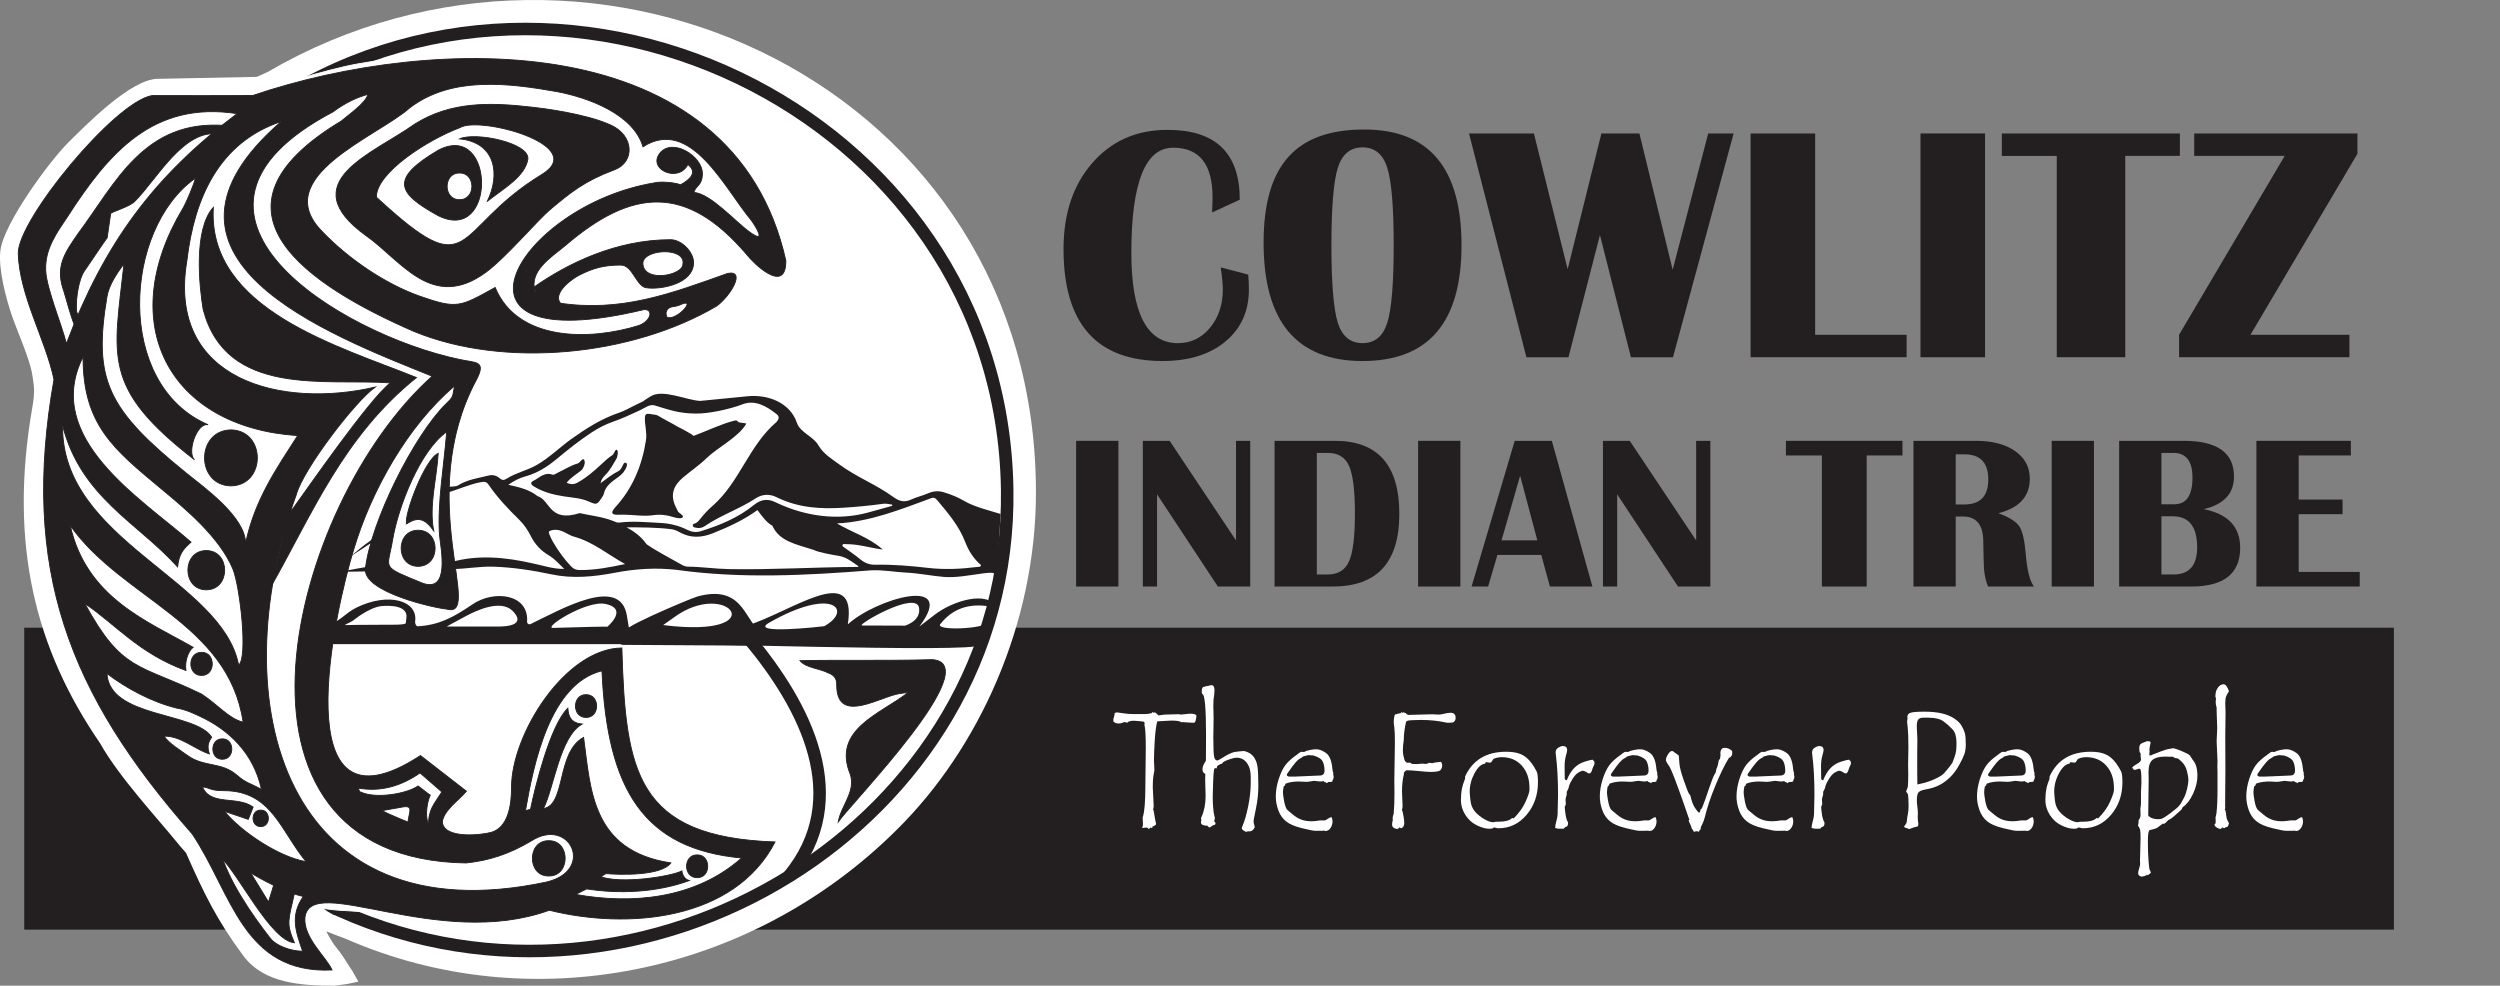 <?xml version="1.0" encoding="UTF-8"?><svg id="Layer_1" xmlns="http://www.w3.org/2000/svg" viewBox="0 0 1841.32 725.98"><rect x="0" y="0" width="1841.32" height="725.98" fill="#808080" stroke="none"/><defs><style>.cls-1,.cls-2,.cls-3,.cls-4{fill:#fff;}.cls-2,.cls-5,.cls-6,.cls-7,.cls-4{fill-rule:evenodd;}.cls-5,.cls-6,.cls-3,.cls-8,.cls-7,.cls-4,.cls-9{stroke-miterlimit:10;}.cls-5,.cls-6,.cls-8,.cls-7,.cls-9{stroke:#231f20;}.cls-5,.cls-3,.cls-4,.cls-9{stroke-width:.66px;}.cls-5,.cls-8,.cls-10,.cls-9{fill:#231f20;}.cls-6,.cls-11,.cls-7{fill:none;}.cls-6,.cls-7{stroke-width:9.22px;}.cls-3,.cls-4{stroke:#fff;}.cls-7{stroke-linecap:square;}</style></defs><rect class="cls-10" x="17.85" y="462.33" width="1745.33" height="222.38"/><path class="cls-1" d="m881.27,527.18c-.22,2.05-.61,3.68-1.19,4.91-.76.16-1.17.25-1.24.25-1.26,0-2.75-.08-4.48-.25-1.73-.16-2.88-.25-3.45-.25-.47,0-.81.04-1.03.12-.54-.82-2.97-1.23-7.28-1.23l-9.06.49h-.32c-.32,0-.65.12-.97.37-.83,3.44-1.42,8.18-1.78,14.24-.36,6.06-.54,10.86-.54,14.42l.32,6.94-.72,4.23c-.21,1.39-.33,2.77-.39,4.14s-.08,2.94-.08,4.69l.65,13.19c0,1.56-.18,2.44-.54,2.64.32.04.65,1.21.97,3.5.32,2.29.63,4.02.92,5.19.29,1.17.43,1.87.43,2.12,0,.57-.95,1.25-2.85,2.03.07.12.11.33.11.61,0,.33-.11.49-.32.49s-.43-.25-.65-.74c-.72.65-1.35,1.1-1.88,1.35-.22-.74-.7-1.1-1.45-1.1-.36,0-.88.04-1.56.12-.68.08-1.18.12-1.51.12h-.43c.75-.45,1.02-1.96.81-4.54-.11-1.35-.16-2.39-.16-3.13,0-.04.05-.22.16-.55,1.22-3.64,1.83-11.25,1.83-22.83l.32-28.05c0-8.96-.34-14.57-1.02-16.82.11-.25.16-.53.16-.86,0-.45-.07-.81-.22-1.07-.14-.27-.54-.44-1.18-.52l-3.23-.31c-1.47-.16-2.51-.25-3.12-.25-2.87,0-4.56.53-5.06,1.6-.61-.41-1.2-.61-1.78-.61-.5,0-1.1.17-1.8.52-.7.35-1.68.52-2.93.52-1.44,0-2.64-.47-3.61-1.41-.11-.25-.16-.57-.16-.98,0-.53.17-1.34.51-2.42.34-1.08.51-1.95.51-2.61v-.25c.5-.33,1.13-.49,1.88-.49.47,0,1.89.21,4.28.61,2.39.41,5,.61,7.83.61h8.08c1.94,0,3.73-.24,5.38-.74l.32-.8c.43.16.68.35.75.55l.91-.25c.39,0,.89.31,1.48.92.59.61,1.05,1.04,1.37,1.29.36,0,1.17-.1,2.42-.31,1.26-.2,2.44-.31,3.55-.31l8.77-.25,1.56.25h.43c.61,0,1.7-.1,3.26-.31,1.56-.2,2.83-.31,3.8-.31,2.37,0,3.77.49,4.2,1.47Z"/><path class="cls-1" d="m886.81,505.94c.39-.24.92-.42,1.59-.52.66-.1,1.3-.21,1.91-.34l1.88-.49c1.54,0,2.31,1.29,2.31,3.87,0,.45-.07,1.51-.21,3.19-.43,2.21-.65,4.93-.65,8.16l.22,9.14-.22,13.81c0,8.39.22,13.38.67,14.97.45,1.6,1.21,2.39,2.29,2.39.39,0,1.37-.49,2.93-1.47,1.56-.98,2.83-1.76,3.82-2.33.99-.57,2.09-1.11,3.31-1.63,1.22-.51,2.39-.83,3.5-.95l3.02-.37c.97-.12,1.79-.18,2.48-.18h.92c2.87.74,5.07,2.07,6.59,3.99s2.51,4.34,2.96,7.24c.45,2.91.67,7.84.67,14.79,0,5.15-.58,10.57-1.75,16.23-1.17,5.67-1.75,8.68-1.75,9.05v.61c0,.53.13,1.26.4,2.18s.42,1.59.46,1.99c-.97,2-2.19,3.01-3.66,3.01h-.97c-.29,0-.64.06-1.05.18-.41.12-.69.18-.83.18-.18,0-.74-.3-1.67-.89-.93-.59-1.4-1.22-1.4-1.87,0-.2.2-.76.59-1.66,1.54-3.52,2.93-8.35,4.17-14.48s1.86-11.95,1.86-17.43v-4.23c0-4.21-.95-7.6-2.85-10.16-1.9-2.56-4.38-3.84-7.43-3.84-1.47,0-3.61.51-6.41,1.53-2.8,1.02-4.29,1.98-4.47,2.88-.54,0-1.15.21-1.83.64-.68.43-1.14.7-1.37.8-.23.1-.4.42-.51.95-.11.53-.2.9-.27,1.1-.43-.16-.74-.25-.92-.25-.21,0-.5.21-.86.61,0,.45-.08.97-.24,1.57-.16.59-.34,3.3-.54,8.13-.2,4.83-.3,8.47-.3,10.92s.11,5.07.32,7.73l.32,3.07v.12c0,.41.16,1.23.48,2.46.32,1.23.48,2.01.48,2.33,0,.25-.09.61-.27,1.1-.18.49-.27.92-.27,1.29v.12h.11c.57,0,.86.55.86,1.66,0,.08-.14.29-.43.61-.83.12-1.62.47-2.37,1.04-.75.57-1.2.9-1.35.98-.79-.12-1.38-.55-1.78-1.29-1.72-.08-2.94-.31-3.66-.68s-1.08-1.02-1.08-1.96c0-.53.05-.89.16-1.07.11-.18.16-.32.16-.4s-.05-.26-.16-.55c-.11-.29-.16-.57-.16-.86,0-.12.14-.49.43-1.1,1.97-4.34,2.96-9.45,2.96-15.34l-.32-12.09c0-1.88.04-3.25.11-4.11-1.4-.65-2.1-1.78-2.1-3.38,0-1.8.84-3.91,2.53-6.32.07-4.38.11-10.58.11-18.6,0-20.46-.95-30.65-2.85-30.56-.22-.61-.32-1.23-.32-1.84,0-2.29.56-3.44,1.67-3.44Z"/><path class="cls-1" d="m981.84,570.57c.29.33.43.8.43,1.41,0,1.19-.29,2.07-.86,2.64.07.04.11.16.11.37,0,.65-.77.98-2.31.98h-.75c-.22,0-.43.14-.65.43-.22.29-.38.43-.48.43-.04,0-.21-.12-.51-.37s-.76-.41-1.37-.49l-.65-.74c-.79.24-1.56.37-2.31.37-.57,0-1.37-.08-2.4-.25-1.02-.16-1.77-.25-2.23-.25-.4,0-1.23.12-2.5.37-1.27.25-2.4.37-3.36.37l-5.28-.25c-2.84,0-5.4.29-7.7.86-.32.21-.8.36-1.43.46-.63.1-.97.43-1.02.98-.05.55-.42.99-1.1,1.32-.36,1.68-.54,3.19-.54,4.54,0,1.06.27,3.09.81,6.08s1.26,5.12,2.15,6.38c.21.29,1.76,1.6,4.63,3.93,1.83,1.56,3.81,2.73,5.95,3.53,2.14.8,4.6,1.2,7.4,1.2,1.11,0,2.49-.1,4.15-.31l2.26-.31h3.5c.36,0,1.03-.37,2.02-1.1.99-.74,1.98-1.17,2.99-1.29.43,1.15.65,2.15.65,3.01,0,1.92-.51,3.6-1.53,5.03-1.02,1.43-2.2,2.15-3.53,2.15l-1.13-.25-3.39.12h-2.91c-1.36,0-4.72-.65-10.07-1.96-5.35-1.31-9.3-3.03-11.84-5.16-2.55-2.13-4.41-4.88-5.6-8.25s-1.78-6.64-1.78-9.79c0-4.26.72-8.58,2.15-12.98,1.43-4.4,3.07-7.81,4.9-10.25,1.83-2.43,4.61-4.96,8.34-7.58.36-.2.91-.62,1.64-1.26.73-.63,1.44-.95,2.13-.95l1.78.12c.75-.57,2.11-1.05,4.06-1.44s3.54-.58,4.77-.58c2.19,0,4.58.92,7.19,2.76,2.6,1.84,4.17,5.69,4.71,11.54.11,1.02.26,1.85.46,2.49.2.63.3.99.3,1.07,0,.25-.07.53-.21.86Zm-22.07-13.44c-.21.37-1.24,1.04-3.07,2.03-.9.74-1.76,1.58-2.58,2.52-.83.94-1.63,1.95-2.42,3.04-.79,1.09-1.48,2.06-2.07,2.92-.59.86-1.05,1.5-1.37,1.93-.32.43-.48.81-.48,1.14,0,.45.25.78.75.98l.7.31h3.98l18.73-.8c2.4,0,3.61-1.21,3.61-3.62,0-2.54-.44-4.76-1.32-6.66-.88-1.9-3.19-3.41-6.92-4.51-.43,0-1.04-.04-1.83-.12-.79-.08-1.36-.12-1.72-.12-.32,0-1.65.33-3.98.98Z"/><path class="cls-1" d="m1037.01,526.57l17.85-.49,4.84.25c.79,0,2.15-.22,4.09-.68,1.94-.45,3.48-.68,4.62-.68,2.47,0,3.71,1.29,3.71,3.87,0,.53-.1,1.02-.3,1.47-.2.45-.49.86-.86,1.23-.38.37-.75.57-1.11.61l-1.67.12c-.76.04-1.42.06-1.99.06-.14,0-.56-.06-1.24-.18-5.61-1.27-11.75-1.9-18.44-1.9-1.47,0-3.39.05-5.74.15-2.35.1-3.7.25-4.04.43-.34.18-.73.44-1.16.77-1.08,5.24-1.62,9.35-1.62,12.34v.74c-.47,3.15-.7,5.75-.7,7.79,0,1.47.11,2.7.32,3.68l.65,2.7c.14.82.45,1.51.92,2.09.47.57,1.06.86,1.78.86l1.29-.12c.54,0,.9.18,1.08.55s1.22.55,3.13.55c1.22,0,2.4-.07,3.53-.22,1.13-.14,1.99-.16,2.59-.06.59.1,1.03.15,1.32.15,1.04,0,1.89-.29,2.53-.86l2.81.31c.65-.37,2.68-.7,6.09-.98.61.78.92,1.7.92,2.76s-.37,2.16-1.11,3.16c-.74,1-3.17,1.5-7.31,1.5-1.73,0-4.57-.2-8.52-.61-3.96-.41-7.08-.61-9.39-.61-1.29.86-1.94,1.62-1.94,2.27,0,.16.04.29.11.37-.97,3.85-1.45,8.2-1.45,13.07l.43,10.43c0,1.56-.18,2.44-.54,2.64.43,1.06.83,2.71,1.21,4.94.38,2.23.57,3.94.57,5.12,0,1.27-.29,2.23-.86,2.88-.57.65-1.05.98-1.44.98-.32,0-.66-.25-1.02-.74-.32.49-.95.94-1.87,1.35-.18-.08-.71-.25-1.61-.49-1.46-.37-2.19-1.41-2.19-3.13,0-.41.09-1.02.27-1.84l.27-1.04-.11-2.02c0-.25.13-.72.38-1.41.25-.7.39-1.31.43-1.84.36-4.17.54-8.96.54-14.36l-.11-9.51.43-28.05c0-5.36-.14-9.07-.43-11.14-.29-2.07-.43-3.51-.43-4.33,0-1.68.27-3.4.81-5.16,1.47-.49,2.97-.86,4.52-1.1l.32-.8.75.55.75-.25c.75,0,1.86.61,3.33,1.84Z"/><path class="cls-1" d="m1079.06,571.94c5.6-12.17,15.67-18.25,30.2-18.25,2.26,0,4.28.14,6.06.43,1.78.29,3.42.76,4.93,1.41s2.91,1.54,4.2,2.64c1.29,1.11,2.54,2.48,3.74,4.12s2.4,3.6,3.58,5.9c.65,1.23.97,3.89.97,7.99,0,9.38-2.79,17.37-8.37,23.96-5.58,6.59-12.48,9.89-20.7,9.89h-.43c-1.69-.41-2.62-.61-2.8-.61-.14,0-.25.04-.32.12-.32.57-1.42.86-3.28.86-2.55,0-5.55-.83-9.02-2.49-3.46-1.66-6.3-4.21-8.51-7.65-2.21-3.44-3.31-7.07-3.31-10.88,0-1.47.06-2.94.19-4.39.13-1.45.32-2.85.59-4.18s.6-2.59,1-3.78l1.29-3.5v-1.6Zm47.43,10.01v-1.6c0-6.8-1.88-12.28-5.63-16.44s-8.71-6.24-14.89-6.24c-1.36,0-2.64.17-3.82.52-1.18.35-1.87.57-2.05.68-.18.1-.49.53-.94,1.29-.45.76-.77,1.21-.97,1.35-.2.14-.48.22-.83.22l-2.75-.37c-.4,0-.66.37-.81,1.11-2.73.25-5.29,2.56-7.7,6.94-2.4,4.38-3.61,8.95-3.61,13.7,0,1.02.18,3.19.54,6.48.36,3.3,1.47,6.02,3.34,8.17s4.14,3.99,6.81,5.53c2.67,1.54,4.84,2.3,6.49,2.3.43,0,.86-.06,1.29-.18l.48-.18h2.21c4.81,0,8.08-.84,9.8-2.52.18-.16.29-.25.32-.25.22,0,.56.12,1.02.37,3.95-3.89,6.88-7.98,8.8-12.26,1.92-4.28,2.88-7.16,2.88-8.63Z"/><path class="cls-1" d="m1174.41,562.28c0,.41-.25,1.1-.75,2.06-.5.96-.84,1.86-1.02,2.7-.18.84-.65,1.69-1.4,2.55h-1.35c-1.87-1.27-3.25-1.9-4.15-1.9-.65,0-1.7.43-3.18,1.29-1.47.86-2.89,2.38-4.25,4.57-1.36,2.19-2.24,3.92-2.64,5.19-.18,1.39-.75,2.86-1.72,4.42v2.03c-.68,2.01-.97,3.47-.86,4.39.11.92.16,1.63.16,2.12,0,.53-.04.96-.11,1.29-.43.49-.65.98-.65,1.47,0,1.02.19,2.82.57,5.4.38,2.58,1,4.54,1.86,5.89v.55c0,1.84-.66,2.76-1.99,2.76l-1.08,1.23c-.9.08-1.87.12-2.91.12-1.33,0-2.49-.21-3.5-.61v-.25c0-1.1.3-2.72.89-4.85.59-2.13.89-3.74.89-4.85l.32-14.42c0-11.21-.54-21.09-1.62-29.64-.11-.9-.16-1.41-.16-1.53,0-1.55.65-2.74,1.96-3.56,1.31-.82,2.45-1.23,3.42-1.23.86,0,1.67.24,2.42.74.07.16.21.45.4.86.2.41.3.68.3.8v.74c0,.61-.32,1.99-.94,4.11-.63,2.13-.94,4.83-.94,8.1l.11,7.55v1.1c0,.61.48,1.04,1.45,1.29,1.51-3.81,3.31-6.8,5.41-8.99,2.1-2.19,4.69-3.77,7.78-4.76,3.09-.98,5.04-1.47,5.87-1.47.93.74,1.4,1.41,1.4,2.03v.74Z"/><path class="cls-1" d="m1220.49,570.57c.29.33.43.8.43,1.41,0,1.19-.29,2.07-.86,2.64.07.04.11.16.11.37,0,.65-.77.98-2.31.98h-.75c-.22,0-.43.14-.65.43-.22.29-.38.43-.48.43-.04,0-.21-.12-.51-.37s-.76-.41-1.37-.49l-.65-.74c-.79.24-1.56.37-2.31.37-.57,0-1.37-.08-2.4-.25-1.02-.16-1.77-.25-2.23-.25-.4,0-1.23.12-2.5.37-1.27.25-2.4.37-3.36.37l-5.28-.25c-2.84,0-5.4.29-7.7.86-.32.21-.8.36-1.43.46-.63.1-.97.43-1.02.98-.05.55-.42.99-1.1,1.32-.36,1.68-.54,3.19-.54,4.54,0,1.06.27,3.09.81,6.08.54,2.99,1.26,5.12,2.15,6.38.21.29,1.76,1.6,4.63,3.93,1.83,1.56,3.81,2.73,5.95,3.53,2.14.8,4.6,1.2,7.4,1.2,1.11,0,2.49-.1,4.15-.31l2.26-.31h3.5c.36,0,1.03-.37,2.02-1.1.99-.74,1.98-1.17,2.99-1.29.43,1.15.65,2.15.65,3.01,0,1.92-.51,3.6-1.53,5.03-1.02,1.43-2.2,2.15-3.53,2.15l-1.13-.25-3.39.12h-2.91c-1.36,0-4.72-.65-10.07-1.96-5.35-1.31-9.3-3.03-11.84-5.16-2.55-2.13-4.41-4.88-5.6-8.25s-1.78-6.64-1.78-9.79c0-4.26.72-8.58,2.15-12.98,1.43-4.4,3.07-7.81,4.9-10.25,1.83-2.43,4.61-4.96,8.34-7.58.36-.2.91-.62,1.64-1.26.73-.63,1.44-.95,2.13-.95l1.78.12c.75-.57,2.11-1.05,4.06-1.44s3.54-.58,4.77-.58c2.19,0,4.58.92,7.19,2.76,2.6,1.84,4.17,5.69,4.71,11.54.11,1.02.26,1.85.46,2.49.2.63.3.99.3,1.07,0,.25-.07.53-.21.86Zm-22.07-13.44c-.21.37-1.24,1.04-3.07,2.03-.9.74-1.76,1.58-2.58,2.52-.83.94-1.63,1.95-2.42,3.04-.79,1.09-1.48,2.06-2.07,2.92-.59.86-1.05,1.5-1.37,1.93-.32.43-.48.81-.48,1.14,0,.45.25.78.75.98l.7.31h3.98l18.73-.8c2.4,0,3.61-1.21,3.61-3.62,0-2.54-.44-4.76-1.32-6.66-.88-1.9-3.19-3.41-6.92-4.51-.43,0-1.04-.04-1.83-.12-.79-.08-1.36-.12-1.72-.12-.32,0-1.65.33-3.98.98Z"/><path class="cls-1" d="m1275.73,553.08l.11,1.41c0,.86-.14,1.56-.43,2.12-.29.55-.99,1.14-2.1,1.75-3.12,5.12-6.42,11.87-9.88,20.25-3.47,8.39-6.08,16.2-7.84,23.44-.43,1.84-1.04,3.5-1.83,4.97-.79,1.47-1.18,2.43-1.18,2.89,0,.33.07.57.21.74-.93.49-1.4,1.17-1.4,2.03-.72-.33-1.17-.49-1.35-.49-.54,0-1.38.16-2.53.49-.04-.49-.32-1.04-.86-1.66-.54-.61-.83-1.13-.86-1.53s-.33-1.2-.89-2.36c-.56-1.17-.98-2.12-1.26-2.85l.65-.37c-8.58-25.16-13.71-38.63-15.4-40.38-1.26-1.68-1.88-2.97-1.88-3.87,0-1.15.52-2.53,1.56-4.14,1.04-1.62,2.03-2.42,2.96-2.42.29,0,.65.18,1.08.55.43.37,1.01.79,1.75,1.26.73.47,1.3.89,1.7,1.26l.11-.18c.29,0,.54,2.11.75,6.32.18,2.66,1.29,6.92,3.33,12.77,2.04,5.85,3.33,9.09,3.89,9.7.55.61.87,1.09.94,1.41.82,3.89,1.98,6.92,3.48,9.08,1.5,2.16,2.41,3.24,2.74,3.24.68,0,1.08-.8,1.18-2.39h.11c.36,0,.8-.6,1.32-1.81.52-1.21,1.28-3.24,2.29-6.11l2.69-7.92c1.94-5.56,3.21-8.81,3.82-9.73.61-.92.93-1.51.97-1.78.04-.27.13-.67.27-1.2.14-.53.21-.92.21-1.17.72-1.27,1.31-3.44,1.78-6.51l.97-1.1v-.18l.32-2.76-.11-.86c0-2.78,1.08-4.17,3.23-4.17,1.97,0,3.77.76,5.38,2.27Z"/><path class="cls-1" d="m1321.17,570.57c.29.33.43.8.43,1.41,0,1.19-.29,2.07-.86,2.64.07.04.11.16.11.37,0,.65-.77.98-2.31.98h-.75c-.22,0-.43.14-.65.43-.22.29-.38.43-.48.43-.04,0-.21-.12-.51-.37s-.76-.41-1.37-.49l-.65-.74c-.79.24-1.56.37-2.31.37-.57,0-1.37-.08-2.4-.25-1.02-.16-1.77-.25-2.23-.25-.4,0-1.23.12-2.5.37-1.27.25-2.4.37-3.36.37l-5.28-.25c-2.84,0-5.4.29-7.7.86-.32.21-.8.36-1.43.46-.63.1-.97.43-1.02.98-.05.55-.42.99-1.1,1.32-.36,1.68-.54,3.19-.54,4.54,0,1.06.27,3.09.81,6.08.54,2.99,1.26,5.12,2.15,6.38.21.29,1.76,1.6,4.63,3.93,1.83,1.56,3.81,2.73,5.95,3.53,2.14.8,4.6,1.2,7.4,1.2,1.11,0,2.49-.1,4.15-.31l2.26-.31h3.5c.36,0,1.03-.37,2.02-1.1.99-.74,1.98-1.17,2.99-1.29.43,1.15.65,2.15.65,3.01,0,1.92-.51,3.6-1.53,5.03-1.02,1.43-2.2,2.15-3.53,2.15l-1.13-.25-3.39.12h-2.91c-1.36,0-4.72-.65-10.07-1.96-5.35-1.31-9.3-3.03-11.84-5.16-2.55-2.13-4.41-4.88-5.6-8.25s-1.78-6.64-1.78-9.79c0-4.26.72-8.58,2.15-12.98,1.43-4.4,3.07-7.81,4.9-10.25,1.83-2.43,4.61-4.96,8.34-7.58.36-.2.91-.62,1.64-1.26.73-.63,1.44-.95,2.13-.95l1.78.12c.75-.57,2.11-1.05,4.06-1.44s3.54-.58,4.77-.58c2.19,0,4.58.92,7.19,2.76,2.6,1.84,4.17,5.69,4.71,11.54.11,1.02.26,1.85.46,2.49.2.63.3.99.3,1.07,0,.25-.07.53-.21.86Zm-22.07-13.44c-.21.37-1.24,1.04-3.07,2.03-.9.74-1.76,1.58-2.58,2.52-.83.94-1.63,1.95-2.42,3.04-.79,1.09-1.48,2.06-2.07,2.92-.59.86-1.05,1.5-1.37,1.93-.32.43-.48.81-.48,1.14,0,.45.25.78.75.98l.7.31h3.98l18.73-.8c2.4,0,3.61-1.21,3.61-3.62,0-2.54-.44-4.76-1.32-6.66-.88-1.9-3.19-3.41-6.92-4.51-.43,0-1.04-.04-1.83-.12-.79-.08-1.36-.12-1.72-.12-.32,0-1.65.33-3.98.98Z"/><path class="cls-1" d="m1363.27,562.28c0,.41-.25,1.1-.75,2.06-.5.96-.84,1.86-1.02,2.7-.18.84-.65,1.69-1.4,2.55h-1.35c-1.87-1.27-3.25-1.9-4.15-1.9-.65,0-1.7.43-3.18,1.29-1.47.86-2.89,2.38-4.25,4.57-1.36,2.19-2.24,3.92-2.64,5.19-.18,1.39-.75,2.86-1.72,4.42v2.03c-.68,2.01-.97,3.47-.86,4.39.11.92.16,1.63.16,2.12,0,.53-.04.96-.11,1.29-.43.49-.65.98-.65,1.47,0,1.02.19,2.82.57,5.4.38,2.58,1,4.54,1.86,5.89v.55c0,1.84-.66,2.76-1.99,2.76l-1.08,1.23c-.9.08-1.87.12-2.91.12-1.33,0-2.49-.21-3.5-.61v-.25c0-1.1.3-2.72.89-4.85.59-2.13.89-3.74.89-4.85l.32-14.42c0-11.21-.54-21.09-1.62-29.64-.11-.9-.16-1.41-.16-1.53,0-1.55.65-2.74,1.96-3.56,1.31-.82,2.45-1.23,3.42-1.23.86,0,1.67.24,2.42.74.07.16.21.45.4.86.2.41.3.68.3.8v.74c0,.61-.32,1.99-.94,4.11-.63,2.13-.94,4.83-.94,8.1l.11,7.55v1.1c0,.61.48,1.04,1.45,1.29,1.51-3.81,3.31-6.8,5.41-8.99,2.1-2.19,4.69-3.77,7.78-4.76,3.09-.98,5.04-1.47,5.87-1.47.93.74,1.4,1.41,1.4,2.03v.74Z"/><path class="cls-1" d="m1403.92,582.91c0-.12.41-1.23,1.24-3.31.21-2.25.32-5.13.32-8.65l-.11-7.3.22-13.2c0-6.63-.16-11.39-.48-14.3-.32-2.9-.48-4.42-.48-4.54,0-.37.05-.83.16-1.38.11-.55.16-.93.16-1.14l-.11-1.23c0-1.43.82-2.4,2.45-2.92,1.63-.51,5-.77,10.09-.77,4.81,0,9,.4,12.57,1.2,3.57.8,6.65,2.04,9.23,3.71,2.58,1.68,4.43,3.48,5.55,5.4,1.11,1.92,1.91,3.71,2.4,5.37.48,1.66.73,4.49.73,8.5,0,2.78-.37,5.2-1.1,7.24-.74,2.05-2.05,4.78-3.96,8.19-1.9,3.42-4.08,6.32-6.54,8.71-2.46,2.39-5.1,4.32-7.91,5.77-2.82,1.45-6.04,2.49-9.66,3.1-2.69.45-4.51,1.13-5.46,2.03-.95.9-1.43,2.95-1.43,6.14,0,1.35.13,2.85.38,4.51.25,1.66.38,3.43.38,5.31l-.11,2.76c0,.82.07,1.74.21,2.76l.22,1.53v.86c0,.65-.11,1.07-.32,1.26-.21.18-.82.38-1.8.58-.99.21-1.95.51-2.88.92-.93.41-1.47.61-1.62.61-.18,0-.57-.14-1.18-.43-.61-.29-1.2-.5-1.78-.64-.57-.14-.86-.36-.86-.64,0-.25.33-.79,1-1.63.66-.84,1-1.73,1-2.67v-.37c.18-1.64.44-3.25.78-4.85s.51-3.74.51-6.44c0-1.6-.06-3.28-.19-5.06-.13-1.78-.25-2.8-.38-3.07-.13-.27-.36-.61-.7-1.04-.34-.43-.51-.69-.51-.77v-.12Zm8.29-5.16c2.91-.53,5.64-1.24,8.21-2.12,2.57-.88,4.89-1.87,6.97-2.98s3.61-2.19,4.58-3.25c.97-1.06,2.05-2.35,3.26-3.87,1.2-1.51,2.13-2.76,2.77-3.74.32-.98.83-2.36,1.51-4.14.68-1.78,1.1-3.45,1.26-5,.16-1.55.24-3.38.24-5.46,0-4.54-.95-7.85-2.85-9.91-1.9-2.07-4.1-4.03-6.6-5.89-2.49-1.86-6.25-2.79-11.28-2.79h-3.77c-1.76,0-2.99.46-3.69,1.38-.7.92-1.05,2.55-1.05,4.88l.43,9.57-.11,10.56v13.93c0,3.68.04,6.63.11,8.84Z"/><path class="cls-1" d="m1498.29,570.57c.29.33.43.8.43,1.41,0,1.19-.29,2.07-.86,2.64.07.04.11.16.11.37,0,.65-.77.98-2.31.98h-.75c-.22,0-.43.14-.65.43-.22.29-.38.43-.48.43-.04,0-.21-.12-.51-.37s-.76-.41-1.37-.49l-.65-.74c-.79.24-1.56.37-2.31.37-.57,0-1.37-.08-2.4-.25-1.02-.16-1.77-.25-2.23-.25-.4,0-1.23.12-2.5.37-1.27.25-2.4.37-3.36.37l-5.28-.25c-2.84,0-5.4.29-7.7.86-.32.21-.8.36-1.43.46-.63.1-.97.43-1.02.98-.05.55-.42.99-1.1,1.32-.36,1.68-.54,3.19-.54,4.54,0,1.06.27,3.09.81,6.08s1.26,5.12,2.15,6.38c.21.29,1.76,1.6,4.63,3.93,1.83,1.56,3.81,2.73,5.95,3.53,2.14.8,4.6,1.2,7.4,1.2,1.11,0,2.49-.1,4.15-.31l2.26-.31h3.5c.36,0,1.03-.37,2.02-1.1.99-.74,1.98-1.17,2.99-1.29.43,1.15.65,2.15.65,3.01,0,1.92-.51,3.6-1.53,5.03-1.02,1.43-2.2,2.15-3.53,2.15l-1.13-.25-3.39.12h-2.91c-1.36,0-4.72-.65-10.07-1.96-5.35-1.31-9.3-3.03-11.84-5.16-2.55-2.13-4.41-4.88-5.6-8.25-1.18-3.38-1.78-6.64-1.78-9.79,0-4.26.72-8.58,2.15-12.98,1.43-4.4,3.07-7.81,4.9-10.25,1.83-2.43,4.61-4.96,8.34-7.58.36-.2.91-.62,1.64-1.26.73-.63,1.44-.95,2.13-.95l1.78.12c.75-.57,2.11-1.05,4.06-1.44s3.54-.58,4.77-.58c2.19,0,4.58.92,7.19,2.76,2.6,1.84,4.17,5.69,4.71,11.54.11,1.02.26,1.85.46,2.49.2.63.3.99.3,1.07,0,.25-.07.53-.21.86Zm-22.07-13.44c-.21.37-1.24,1.04-3.07,2.03-.9.74-1.76,1.58-2.58,2.52-.83.94-1.63,1.95-2.42,3.04-.79,1.09-1.48,2.06-2.07,2.92-.59.86-1.05,1.5-1.37,1.93-.32.43-.48.81-.48,1.14,0,.45.25.78.75.98l.7.31h3.98l18.73-.8c2.4,0,3.61-1.21,3.61-3.62,0-2.54-.44-4.76-1.32-6.66-.88-1.9-3.19-3.41-6.92-4.51-.43,0-1.04-.04-1.83-.12-.79-.08-1.36-.12-1.72-.12-.32,0-1.65.33-3.98.98Z"/><path class="cls-1" d="m1509.54,571.94c5.6-12.17,15.67-18.25,30.2-18.25,2.26,0,4.28.14,6.06.43,1.78.29,3.42.76,4.93,1.41s2.91,1.54,4.2,2.64c1.29,1.11,2.54,2.48,3.74,4.12,1.2,1.64,2.4,3.6,3.58,5.9.65,1.23.97,3.89.97,7.99,0,9.38-2.79,17.37-8.37,23.96-5.58,6.59-12.48,9.89-20.7,9.89h-.43c-1.69-.41-2.62-.61-2.8-.61-.14,0-.25.04-.32.12-.32.57-1.42.86-3.28.86-2.55,0-5.55-.83-9.02-2.49-3.46-1.66-6.3-4.21-8.51-7.65-2.21-3.44-3.31-7.07-3.31-10.88,0-1.47.06-2.94.19-4.39.13-1.45.32-2.85.59-4.18s.6-2.59,1-3.78l1.29-3.5v-1.6Zm47.43,10.01v-1.6c0-6.8-1.88-12.28-5.63-16.44s-8.71-6.24-14.89-6.24c-1.36,0-2.64.17-3.82.52-1.18.35-1.87.57-2.05.68-.18.1-.49.53-.94,1.29-.45.76-.77,1.21-.97,1.35-.2.14-.48.22-.83.22l-2.75-.37c-.4,0-.66.37-.81,1.11-2.73.25-5.29,2.56-7.7,6.94s-3.61,8.95-3.61,13.7c0,1.02.18,3.19.54,6.48.36,3.3,1.47,6.02,3.34,8.17,1.87,2.15,4.14,3.99,6.81,5.53,2.67,1.54,4.84,2.3,6.49,2.3.43,0,.86-.06,1.29-.18l.48-.18h2.21c4.81,0,8.08-.84,9.8-2.52.18-.16.29-.25.32-.25.22,0,.56.12,1.02.37,3.95-3.89,6.88-7.98,8.8-12.26,1.92-4.28,2.88-7.16,2.88-8.63Z"/><path class="cls-1" d="m1583.62,556.52c6.6-2.7,10.95-4.28,13.03-4.73,2.08-.45,3.32-.68,3.72-.68,1.08,0,3.35.74,6.81,2.21,3.46,1.47,5.39,2.54,5.79,3.19.14.29.84,1.37,2.1,3.25,2.26,2.58,3.39,6.42,3.39,11.54,0,4.26-1.06,8.67-3.18,13.26s-4.65,7.88-7.59,9.88c-.43.61-.7,1.17-.81,1.66-4.34,4.09-7.16,6.48-8.45,7.18l-1.45.74c-1.62,1.84-2.75,2.76-3.39,2.76-.32,0-.56-.04-.7-.12-1.76,1.35-3.04,2.31-3.85,2.88s-1.91.99-3.31,1.26c-1.4.27-2.27.51-2.61.74-.34.22-.62,1-.83,2.33-.21,1.33-.32,3.32-.32,5.98,0,4.99.14,9.44.43,13.35.29,3.91.51,6.15.67,6.72s.39,1.09.67,1.57c.29.47.43.79.43.95,0,.33-.17.62-.51.89-.34.26-.71.54-1.1.83-.4.29-.66.43-.81.43-.07,0-.14-.08-.21-.25-1.69.86-3.12,1.29-4.31,1.29-.43,0-.94-.23-1.53-.68-.59-.45-.89-1.02-.89-1.72,0-.94.24-2.16.73-3.65.48-1.49.73-2.59.73-3.28l-.11-2.27.43-16.94c0-2.62-.1-4.49-.3-5.62-.2-1.13-.73-2.24-1.59-3.35l.48-2.88-.16-.49c0-.41.26-.97.78-1.69.52-.72.78-1.79.78-3.22l-.11-3.38v-1.29c.29-.98.43-2.27.43-3.87v-7.79c0-.78.05-1.94.16-3.5.11-1.55.16-2.74.16-3.56,0-4.13-.11-6.88-.32-8.25-.21-1.37-.65-2.06-1.29-2.06-.32,0-.88.15-1.67.46-.79.31-1.42.46-1.88.46l-.43-.12-1.24-1.53c.5-.82,1.71-1.75,3.63-2.79,1.92-1.04,2.88-2.12,2.88-3.22,0-.25-.05-.7-.16-1.35-.11-.65-.16-1.21-.16-1.66l.11-.92c0-.33-.29-.9-.86-1.72l-.21-2.39c0-1.55.29-2.62.86-3.19.57-.57,1.39-1.02,2.45-1.35,1.06-.33,1.75-.61,2.07-.86h1.67c.86,0,1.29.41,1.29,1.23l-.43,1.96c-.29,1.43-.43,2.46-.43,3.07l.11,1.53-.22,2.09c0,.33.22.55.65.68Zm.32,45.66c1.79.78,3.61,1.17,5.44,1.17.93,0,1.77-.08,2.5-.25s2.01-.87,3.82-2.12c1.81-1.25,3.99-2.9,6.54-4.95.93-.74,1.82-1.56,2.67-2.46.84-.9,2.14-3.05,3.9-6.45.79-1.56,1.49-3.68,2.1-6.36.61-2.68.92-4.82.92-6.42,0-1.35-.34-3.42-1.02-6.21-.68-2.79-1.93-5.09-3.74-6.91-1.81-1.82-3.04-2.74-3.69-2.74h-.32c-.93,0-1.78-.37-2.53-1.11h-2.1l-3.66-.12c-4.31,0-7.44.81-9.4,2.43s-2.93,4.58-2.93,8.88l.11,5.41-.32,26.31c0,.57.27.96.81,1.17.54.21.84.45.92.74Z"/><path class="cls-1" d="m1641.71,606.29c-.32,1.27-.6,2.07-.83,2.39-.23.33-.8.53-1.7.61-.43.49-.83.74-1.18.74-.29,0-.59-.25-.92-.74-.47.53-1.08.98-1.83,1.35-2.8-.9-4.2-2.07-4.2-3.5v-.12c.57,0,.86-.59.86-1.78v-1.1l-.11-2.02c0-.29.21-1.25.65-2.88.54-4.34.81-10.21.81-17.61v-12.58l-.11-4.73.11-4.05-.65-14.18.43-9.82-.43-12.7v-2.39c-.47-1.39-.7-2.76-.7-4.11l.21-2.64c0-.29-.14-.68-.43-1.17,0-2.21.31-3.96.94-5.25.63-1.29,1.4-2.28,2.31-2.98.92-.7,1.82-1.04,2.72-1.04,1.54,0,2.89,1.72,4.04,5.16-.83,1.19-1.49,2.36-1.99,3.53-.5,1.17-.75,2.87-.75,5.12l.21,7.06-.21,17.55.11,24-.22,27.31.11,1.1c0,.66-.14,1.09-.43,1.29.54.53.89,1.79,1.05,3.77.16,1.98.52,3.47,1.08,4.45.56.98.91,1.64,1.05,1.96Z"/><path class="cls-1" d="m1696.63,570.57c.29.33.43.8.43,1.41,0,1.19-.29,2.07-.86,2.64.07.04.11.16.11.37,0,.65-.77.98-2.31.98h-.75c-.22,0-.43.14-.65.43-.22.29-.38.43-.48.43-.04,0-.21-.12-.51-.37s-.76-.41-1.37-.49l-.65-.74c-.79.24-1.56.37-2.31.37-.57,0-1.37-.08-2.4-.25-1.02-.16-1.77-.25-2.23-.25-.4,0-1.23.12-2.5.37-1.27.25-2.4.37-3.36.37l-5.28-.25c-2.84,0-5.4.29-7.7.86-.32.21-.8.36-1.43.46-.63.1-.97.43-1.02.98-.05.55-.42.99-1.1,1.32-.36,1.68-.54,3.19-.54,4.54,0,1.06.27,3.09.81,6.08.54,2.99,1.26,5.12,2.15,6.38.21.29,1.76,1.6,4.63,3.93,1.83,1.56,3.81,2.73,5.95,3.53,2.14.8,4.6,1.2,7.4,1.2,1.11,0,2.49-.1,4.15-.31l2.26-.31h3.5c.36,0,1.03-.37,2.02-1.1.99-.74,1.98-1.17,2.99-1.29.43,1.15.65,2.15.65,3.01,0,1.92-.51,3.6-1.53,5.03-1.02,1.43-2.2,2.15-3.53,2.15l-1.13-.25-3.39.12h-2.91c-1.36,0-4.72-.65-10.07-1.96-5.35-1.31-9.3-3.03-11.84-5.16-2.55-2.13-4.41-4.88-5.6-8.25-1.18-3.38-1.78-6.64-1.78-9.79,0-4.26.72-8.58,2.15-12.98,1.43-4.4,3.07-7.81,4.9-10.25,1.83-2.43,4.61-4.96,8.34-7.58.36-.2.91-.62,1.64-1.26.73-.63,1.44-.95,2.13-.95l1.78.12c.75-.57,2.11-1.05,4.06-1.44s3.54-.58,4.77-.58c2.19,0,4.58.92,7.19,2.76,2.6,1.84,4.17,5.69,4.71,11.54.11,1.02.26,1.85.46,2.49.2.63.3.99.3,1.07,0,.25-.07.53-.21.86Zm-22.07-13.44c-.21.37-1.24,1.04-3.07,2.03-.9.74-1.76,1.58-2.58,2.52-.83.94-1.63,1.95-2.42,3.04-.79,1.09-1.48,2.06-2.07,2.92-.59.86-1.05,1.5-1.37,1.93-.32.43-.48.81-.48,1.14,0,.45.25.78.75.98l.7.31h3.98l18.73-.8c2.4,0,3.61-1.21,3.61-3.62,0-2.54-.44-4.76-1.32-6.66-.88-1.9-3.19-3.41-6.92-4.51-.43,0-1.04-.04-1.83-.12-.79-.08-1.36-.12-1.72-.12-.32,0-1.65.33-3.98.98Z"/><path class="cls-10" d="m899.08,196.95l20.29,5.31c.32,4.19.48,7.81.48,10.87,0,16.02-5.76,28.82-17.29,38.4-11.53,9.58-26.98,14.37-46.35,14.37-48.59,0-72.89-27.49-72.89-82.48,0-26.08,7.08-47.24,21.25-63.46,14.17-16.22,32.62-24.33,55.36-24.33,35.46,0,53.2,17.15,53.2,51.44l-20.41,9.42c.24-4.83.36-8.57.36-11.23,0-24.31-9.69-36.47-29.06-36.47-20.5,0-30.74,25.8-30.74,77.41,0,44.36,11.45,66.54,34.34,66.54,9.45,0,17.31-3.78,23.6-11.35,6.28-7.57,9.43-17.03,9.43-28.38,0-3.62-.52-8.98-1.56-16.06Z"/><path class="cls-10" d="m1004.88,95.39c47.71,0,71.57,28.42,71.57,85.26s-24.3,85.26-72.89,85.26-72.89-29.06-72.89-87.19,24.74-83.33,74.21-83.33Zm-1.32,13.16c-8.97,0-15.03,4.97-18.19,14.91-3.16,9.94-4.74,29-4.74,57.18s1.58,47.24,4.74,57.18c3.16,9.94,9.23,14.91,18.19,14.91s15.03-4.97,18.19-14.91c3.16-9.94,4.74-29,4.74-57.18s-1.58-47.14-4.74-57.12c-3.16-9.98-9.23-14.97-18.19-14.97Z"/><path class="cls-10" d="m1276.87,98.28l-44.67,164.84h-30.98l-22.82-89.97-23.18,89.97h-30.98l-42.27-164.84h47.79l24.86,99.99,24.86-99.99h27.98l24.5,100.35,26.18-100.35h18.73Z"/><path class="cls-10" d="m1336.91,98.28v148.29h67.37v16.54h-114.92V98.28h47.55Z"/><path class="cls-10" d="m1462.04,98.28v164.84h-47.55V98.28h47.55Z"/><path class="cls-10" d="m1605.54,98.28v16.54h-40.23v148.29h-50.44V114.83h-40.47v-16.54h131.13Z"/><path class="cls-10" d="m1736.31,98.28v14.97l-78.77,133.32h72.89v16.54h-125.49v-16.54l77.81-131.75h-66.65v-16.54h120.2Z"/><path class="cls-10" d="m823.73,324.69v107.31h-31.13v-107.31h31.13Z"/><path class="cls-10" d="m920.82,324.69v107.31h-23.82l-44.81-67.92v67.92h-10.46v-107.31h19.73l48.9,73.35v-73.35h10.46Z"/><path class="cls-10" d="m938.74,432v-107.31h44.5c31.6,0,47.4,17.92,47.4,53.77s-16.38,53.54-49.13,53.54h-42.77Zm31.13-8.88h8.18c7.49,0,12.68-3.24,15.57-9.71,2.88-6.47,4.32-18.17,4.32-35.1s-1.43-28.62-4.28-35.06c-2.86-6.45-8.06-9.67-15.6-9.67h-8.18v89.54Z"/><path class="cls-10" d="m1075.61,324.69v107.31h-31.13v-107.31h31.13Z"/><path class="cls-10" d="m1142.98,324.69l29.87,107.31h-31.29l-6.37-23.27h-32.31l-6.84,23.27h-12.18l31.76-107.31h27.36Zm-37.03,73.27h26.33l-12.66-47.56-13.68,47.56Z"/><path class="cls-10" d="m1259.72,324.69v107.31h-23.82l-44.81-67.92v67.92h-10.46v-107.31h19.73l48.9,73.35v-73.35h10.46Z"/><path class="cls-10" d="m1401.22,324.69v10.77h-26.34v96.54h-33.02v-96.54h-26.49v-10.77h85.85Z"/><path class="cls-10" d="m1409.32,432v-107.31h46.15c12,0,21.59,2.53,28.77,7.59,7.18,5.06,10.77,11.83,10.77,20.32,0,13-7.7,21.46-23.11,25.39,7.91,2.94,13.04,6.16,15.37,9.67,2.33,3.51,3.92,10.33,4.76,20.44,1,12.05,3.01,20.02,6.05,23.9h-33.8c-2.15-4.98-3.22-11.19-3.22-18.63l-.16-6.37-.16-8.02c0-12.37-4.98-18.55-14.94-18.55h-5.35v51.57h-31.13Zm31.13-60.45h6.29c11.79,0,17.69-6.16,17.69-18.47s-5.9-18.47-17.69-18.47h-6.29v36.95Z"/><path class="cls-10" d="m1542.26,324.69v107.31h-31.13v-107.31h31.13Z"/><path class="cls-10" d="m1560.81,432v-107.31h47.72c24.58,0,36.87,8.78,36.87,26.33,0,12.47-7.42,20.47-22.25,23.98,17.87,3.56,26.81,13.05,26.81,28.46,0,19.02-12.03,28.54-36.08,28.54h-53.06Zm31.13-60.61h9.59c8.86,0,13.29-6.55,13.29-19.65,0-12.11-4.69-18.16-14.07-18.16h-8.8v37.81Zm0,51.73h8.88c11.63,0,17.45-6.66,17.45-19.97,0-15.25-6-22.88-18-22.88h-8.33v42.84Z"/><path class="cls-10" d="m1731.48,324.69v10.77h-38.44v32.47h32.31v10.77h-32.31v42.53h44.97v10.77h-76.1v-107.31h69.57Z"/><rect class="cls-11" x="1763.32" y="40.59" width="78" height="650"/><path class="cls-2" d="m660.91,610.72c59.9-59.36,102.09-151.02,102.09-247.96,0-298.7-324.3-450.5-565.93-309.74-.33.19-7.77,3.64-8.15,3.6l-72.63,1.44c-.07,0,.07,0,0,0-19.68-.04-52.93,33.92-66.25,47.16C36.42,118.81,2.92,164.27.32,184.31c-1.77,13.68,4.15,35.36,8.27,47.64,4.02,11.97,13.45,32.48,15.23,44.28,1.23,8.14,2.06,11.94,0,23.76-17.71,101.75,2.72,178.56,49.72,247.2,14.76,26.02,41.32,54.03,59.42,76.38.1.13,4.06,4.62,4.06,4.62,13.22,29.96,22.77,49.61,42.25,75.83,15.24,20.39,42.56,21.94,67.19,21.96.09,0-.09-.02,0,0l9.32-1.26,8.17-1.73-4.4-7.81c-3.49-4.97-5.93-9.59-9.44-14.23-.75-.99-2.38-2.93-4.11-5.3-.97-1.34-6.67-10.47-5.23-9.57l5.68,2.28c.05.03,8.08,3.04,8.13,3.06,135.96,59.58,297.9,27.27,406.16-80.53l.16-.17Z"/><path class="cls-5" d="m56.11,241.71l4.08-3.39c-.39-2.52-3.77-7.24-3.9-9.89-.46-9.99,2.08-23.41,5.76-28.67,2.84-4.06,16.48-24.45,16.89-24.7l2.55-17.55c-.23-1.46,13.97-4.96,17.98-9.43,16.1-16.14,36.2-53.8,61.93-49.25l5.49-6.3c-60.75-5.3-81.76,42.6-109.39,79.56-9.47,13.63-16.32,23.5-11.37,39.73,1.83,4.71,7.03,26.1,9.98,29.9Zm106.76,390.1c12.67,11.58,36.6,61.04,53.97,62.57-6.35-14.6-4.32-16.8.02-36.44l-15.11-6.58-4,12.99-14.82-24.24-21.05-15.04.33,6.75h.66Zm102.51-48.6c0,4.16,8.49,11.41,15.46,13.94l15.97-2.84c8.25-1.3,4.16,4.36,3.64,11.68l17.46,8.8.31-4.4c-6.16-4.31-4.13-19.08-1.35-24.74-1.51-.84-8.8-6.86-8.89-6.86-7.05,5.46-31.04,10.13-42.6,4.43h0Zm-52.73-205.63l-12.9,54.14c30.1-53.1,53.24-110.54,106.99-153.65-57.07-23.04-154.21-50.07-149.6-125.37-14.87,16.48-10.21,59.05-7.51,75.16,16.94,65.06,90.33,50.77,137.93,54.13-15.13,11.39-62.51,79.81-71.63,92.39l-3.29,3.21Zm260.86-183.81c.23-10.5,32.01-12.13,29.45.93,0,8.26-29.45,13.9-29.45-.93h0Zm-79.92,17.48c1.54,9.17,9.53,12.55,19.48,12.47-6.75-7.85,8.48-18.46,13.13-20.86,10.98-5.68,19.24-7.64,31.07-7.64,9.04,0,11.52,16.81,19.63,16.81,10.5,1.23,33.92-3.18,33.92-18.68,0-7.69-8.77-16.81-16.96-16.81-40.33,0-76.14,17.81-100.27,34.72h0Z"/><path class="cls-9" d="m659.46,511.51c-15.24,3.98-43.14,20.73-43.2-6.9.24-4.78-1.99-7.48-6.19-8.98-6.3-3.33-16.72-3.8-20.83-9.03,34.19-.65,65.25.19,97.51-.76,40.3,3.12-59.34,105.14-69.36,119.46,2.19-12.17,12.98-22.11,8.88-34.97-13.64-33.07,22.43-44.5,42.57-60.23-1.1,0-6.16.54-9.36,1.41Z"/><path class="cls-5" d="m404.18,619.21c16.1-.25,16.1,26.23,0,25.98-16.1.25-16.1-26.22,0-25.98Z"/><path class="cls-5" d="m307.96,390.53c16.69.07,16.69,26.51,0,26.58-16.69-.08-16.69-26.51,0-26.58Z"/><path class="cls-10" d="m478.62,304.85c2.12.63,4.25.22,6.17,1.4,4.84,2.95,9.99,5.32,14.82,8.33-1.67-1.04,12.2,6.12,11.05,6.54,8.48-3.09,21.57-9.3,30.29-11.3,1.05-.24,1.97-.34,2.56.74.62,1.13,6.55.8,6.07,1.64-5.62,9.8-21.34,17.53-29.17,25.23-5.4,5.31-11.71,9.45-17.44,14.35-6.61,5.66-9.8,12.39-5.19,21.74.49,1,1.04,1.98,1.49,3.01.64,1.45,4.76,3.04,3.49,4.51-1.22,1.42-5.72.2-7.05-.24-4.76-1.58-9.71-2.06-14.56-1.35-7.41,1.09-14.7-.37-22.04-.4-1.83,0-3.66.18-5.48.04-2.86-.22-3.4-1.48-1.76-3.83.42-.61.88-1.2,1.38-1.75,12.79-13.94,19.63-30.7,22.53-49.29.86-5.49-.93-10.92-.8-16.41.07-2.98,1.22-3.2,3.62-2.96Z"/><path class="cls-10" d="m442.46,355.79c4.23-3.12,8.29-6.47,13.06-8.82,1.72-.85,2.55-2.97,3.45-4.76.38-.76.87-1.73,1.91-1.35,1.25.45.98,1.71.69,2.57-1.08,3.3-3.24,5.77-6.01,7.81-4.54,3.33-9.5,6.29-10.85,12.53-.23,1.05-.97,2.01-1.58,2.94-3.34,5.1-3.81,5.18-9.3,2.74-5.94-2.63-12.39-2.92-18.68-3.89-7.7-1.18-15.11-3.11-21.85-7.23-2.53-1.55-2.85-3.05-.34-4.26,4.36-2.12,8.04-6.59,13.82-4.49,1.29.47,2.54-.71,3.76-1.29,5.01-2.36,9.7-5.41,15.06-6.98,1.63-.48,3.54-4.48,4.67-2.56,1.26,2.15-.66,6.42-2.05,7.59-3.55,3-7.74,5.23-10.87,9.19,2.9,1.44,5.46,1.33,7.96-.04,6.54-3.58,12.14-8.45,17.57-13.52,2.63-2.45,5.23-4.91,8.27-6.84,1.02-.65,2.11-4.78,3.29-3.74,1.2,1.07.27,5.36-.35,6.38-2.51,4.13-4.64,8.5-8.15,11.96-1.65,1.63-3.15,3.51-3.56,5.99-.1.15-.2.31-.3.46.13-.12.26-.25.39-.37Z"/><path class="cls-10" d="m328.69,358.53c1.69-.01,7.2-.06,8.52-.91,6.97-4.51,14.97-5.43,22.67-7.39,3.19-.81,6.03.15,8.23,2.08,1.9,1.66,3.26,1.36,5.04.24,6.87-4.36,14.92-5.98,21.92-9.94,9.41-5.32,17.08-13.1,25.83-19.35,11-7.85,22.3-14.98,35.14-19.31,3.69-1.24,7.16-3.21,10.67-4.97,15.81-7.96,0,.66,12.65-7.14,8.78-5.41,25.99,2.84,36.24,3.45,0,0,24.33-2.38,35.25-3.45,14.29-1.4,30.9,4.34,36.09,19.57,2.47,7.26,11.87,9.81,15.8,16.53,3.82,6.54,9.84,10,15.64,14.27,12.45,9.16,26.95,14.67,39.36,23.7,4.86,3.54,8.48,4.27,13.54,1.93,3.98-1.84,8.38-2.77,12.4-4.54,3.82-1.69,7.6-1.9,11.49-.72,5.2,1.58,10.22,3.57,15,6.38,7.62,4.49,18.43,6.96,26.8,9.6-1.11,14.78-.94,29.52-3.98,44.06-1.69-1.47-8.37-.36-10.13-.13-9.41,1.22-18.85,3.24-28.32,2.38-8.96-.82-17.87-2.66-26.87-3.11-8.76-.44-17.48-2.16-26.25-1.68-47.47,3.74-95.55,6.27-142.9-.34-15.2-1.79-30.32-.82-45.34,2.05-15.65,2.99-31.26,4.59-47.06,1.23-14.1-3-28.33-5.17-42.82-5.65-10.3-.34-20.44,1.78-30.69,1.74-.1-1.7-.21-3.4-.31-5.1,19.56-5.64,40.03-3.58,59.43.79,7.9,1.62,15.61,4.36,23.84,4.22.11.11.21.23.32.34.02-.26-.13-.27-.34-.32-3.61-3.53-6.95-7.41-11.33-9.99-5.8-3.42-10.19-8.1-13.26-14.18-2.19-4.35-4.86-8.4-8.32-11.81-8.27-8.14-16.28-16.51-22.83-26.11-1.8-2.64-3.54-2.16-6.11-1.72-7.48,1.29-17.77,5.9-25.01,7.82-.21-1.08-.68-3.52,0-4.52Zm321.12,46.19c-9.03-1.22-17.81-4.07-27.01-3.94-.78,0-1.92-.48-2.25.63-.31,1.04.78,1.44,1.45,1.93,3.81,2.81,7.79,5.41,11.42,8.45,3.34,2.8,6.89,4.24,11.2,4.15,12.97-.26,25.91.81,38.78,2.31,12.38,1.44,24.57.83,36.79-.72.78-.1,1.79.27,2.42-1.25-5.34-4.52-9.11-10.33-11.69-17.05-4.55-11.86-12.64-21.33-20.63-30.81-1.34-1.59-2.53-2.27-4.7-1.4-22.42,8.24-44.85,17.29-69.16,18.5,11.09,6.58,23.63,10.28,33.54,19.05,0,0-.14.14-.14.14Zm7.37-32.18c-.05-.3-.09-.6-.14-.9-2.13-.23-4.33-.9-6.38-.61-9.85,1.37-19.71,2.31-29.66,2.94-16.94,1.08-33.38-.03-48.95-7.74-5.29-2.62-10.75-2.3-15.53.85-11.9,7.84-25.57,12.29-37.36,20.37-1.8,1.23-3.82,1.73-5.99,1.32-1.08-.2-2.47-.19-2.83-1.38-.48-1.6,1.16-1.65,2.06-2.09,1.4-.69,2.35-1.85,3.27-3,2.8-3.53,5.82-6.88,9.21-9.75,19.84-17.35,26.87-44.64,46.98-61.68,1.76-2.02,2.68-4.05-.13-6.04-7.62-5.99-15.77-10.48-24.78-7.06-9.33,3.55-24.77,7.01-34.78,6.84-12.11-.21-18.3-2.43-29.96-6-3.76-1.15-7.41,1.96-11.04,3.64-6.56,3.03-13.09,6.1-19.96,8.47-5.3,1.83-10.35,4.47-15.15,7.58-9.34,6.06-17.97,13.1-26.57,20.18-6.79,5.58-14.04,10.08-22.57,12.41-4.16,1.14-8.11,3.06-12.53,6.17,8.28,1.82,15.54,3.56,21.56,8.37.53.42-.7-.22,0,0,9.49,2.93,8.35,19.67,31,12.49,9.07,2.04,16.53,2.59,24.98,5.91,1.37.54,2.62,1.26,4.22,1.06,10.09-1.27,20.15-.23,30.21.27,6.94.34,13.57,1.93,19.87,5.08,2.99,1.5,6.28,2.12,9.69,1.07,14.13-4.35,27.76-9.97,39.33-19.36,5.77-4.69,10.95-4.72,16.88-1.58,21.08,9.92,45.06,13.3,67.56,7.03,5.82-1.64,11.66-3.23,17.48-4.85Zm-195.68,15.84c5.83,3.17,10.91,6.97,14.68,12.43,8.22,5.65,17.28,10.17,25.96,15.15,1.43.81,2.98,1.38,4.57,1.39,10.01.08,19.92,1.62,29.94,1.8,31.53.59,63-1.44,94.51-1.59.4,0,1.03.24,1.1-.54-4.52-3.06-8.7-6.65-14.33-7.58-3.8-.63-15.22-2.54-18.59-4.42-13.38-4.27-25.32-6.35-30.46-17.82-4.46-2.37-7.84-7.37-11-11.52-1.62-2.13,1.73-1.26,0,0-10.09,7.32-21.27,12.46-32.79,17.06-8.56,3.42-16.69,3.76-24.85-.91-1.79-1.03-3.88-1.83-5.91-2.08-10.85-1.33-21.78-1.33-32.84-1.38Zm-1.09,27.06c-12.53-6.84-23.57-16.36-37.59-20.16-5.26-1.42-9.15-6.12-15.78-4.86-3.81.73-2.88,1.75-2.17,3.67.68,1.86,1.62,3.65,2.62,5.36,3.72,6.36,7.98,12.28,13.07,17.64,1.91,2.01,3.7,2.73,6.33,2.76,11.3.11,22.33-2.04,33.53-4.42Z"/><path class="cls-10" d="m250.04,421.13c6.55-.07,13.09-.09,19.64-.25.91-.02,1.99,1.92,2.57-3.76"/><path class="cls-10" d="m246.8,417.27c8.91-4.19,16.56-12.58,25.01-18.31,2.62-1.78,4.91-5.72,8.23-3.45"/><path class="cls-10" d="m246.16,673.86c-7.44-3.05-12.36-8.21-11-11.53s8.49-3.54,15.93-.49c.51.21,1.02.43,1.51.66"/><path class="cls-10" d="m461.75,453.61c-4.73-30.07-47.96-5.07-70.96,6.02-1.25.6-2.68-.37-2.58-1.76,1.43-20.48-24.52-23.75-40.68-12.45-13.54,9.22-24.29,15.03-39.91,15.86-1.15.06-2.05-2.28-1.88-3.42,2.35-15.54-19.59-21.98-43.38-10.27-8.07,3.98-14.06,12.05-22.02,12.82l-1.66,1.82v10.38c.72.71,1.13,1.12,1.84,1.83h225.41c1.06,0,1.87-.9,1.8-1.95-.13-2.05.72-5.28,1.59-7.74.42-1.19-.48-2.44-1.74-2.41-2.03.06-3.74-.13-4.42-.16m-163.77-7.79l-.51,4.6c-.75,1.42-11.67,1.12-12.46,1.13-4.16.11-24.46.02-31.96.29-1.75.06,4.03-2.15,5.4-3.23,5.39-4.26,13.15-9.29,19.6-10.57,1.05-.21,20.46-2.69,19.93,7.78Zm66.05,7.08c-7.11-.03-29.54.04-36.27,0-.73.11,12.18-6.67,13.66-7.53l.45-.25c7.05-3.73,25.17-12.5,34.11-3.89,1.87,1.8,12.02,11.98-11.95,11.68Zm81.89.18c1.39-.34-20.99.23-39.84.82-8.29.41,24.27-20.65,38.51-17.63,13.74,2.91,6.78,11.91,1.33,16.82Z"/><path class="cls-10" d="m670.86,460.6s0-.02,0-.02m6.29.87c28.75-38.07-31.91-20.61-52.71-1.6,7.42-47.31-42.12-8.51-75.91,1.48-5.17,1.53,3.98,2.71,5.01,3.17-.85-1.98,10.67,1.38,8.6.8-13.83-3.91-12.31-35.72-48.29-26.03-4.93,1.33-69.51,28.53-48.6,25.08.78-.13-7.88-1.75-8.16-1.01,2.95,1.9,7.65,8.31,8.95,10.68-5.66.36,11.43.18,11.86.6,1.86-2.06,243.61,6.66,242.92.47-.89-4.78,7.43-11.88,5.77-16.6-.17,4.56-38.03,6.4-34.05,1.24,12.16-15.75,29.03-15.12,40.99-12.02-5.1-13.19-31.87-5.42-45.53,5.39m-192.28,2.11c40.67-30.52,75.64,15.61-7.29,5.17m118.61.84c-2.42.36-56.1,6.31-40.58-2.56,47.24-26.99,61.89-9.12,40.58,2.56Zm27.83-.52c-4.55-.11,40.23-26.31,42.08-12.86,1.36,9.87-10.66,12.96-10.31,12.97"/><path class="cls-7" d="m183.11,88.78c221.63-164.83,554.55-9.56,558.71,271.83,3.64,246.48-268.53,409.85-491.34,310.15"/><path class="cls-6" d="m551.34,470.15c41.52,49.54,77.47,117.97,29.29,175.67"/><path class="cls-3" d="m219.2,74.23l-21.24-9.3s41.02-13.51,65.56-17.86c20.83-3.69,52.03-7.4,52.03-7.4l-96.34,34.56Z"/><path class="cls-4" d="m234.02,660.73c3.99-2.27,29.49,1.82,29.49,1.82l30.6,8.96s-22.92.42-27.79-.01c-15.93-1.41-15.92-.1-38.68-4.18.42,1.84,0,.45-5.92-.7-4.22-.82,6.83-2.78,12.3-5.89Z"/><path class="cls-5" d="m48.9,253.12c-2.79-12.15-14.63-40.47-15.23-53.76-.73-16.17,8.17-27.97,16.08-39.84,30.16-46.76,63.01-85.46,124.89-75.81-61.71,46.37-97.89,95.92-125.73,169.41Zm169.44,110.81c5.18-18.52,42.9-68.02,57.99-78.84-67.44,15.85-153.74-3.77-138.66-93.22,5.47-46.55,23.97-87.24,69.46-102.38-115.14,100.14,34.88,156.81,111.18,187.59-105.71,94.62-170.74,355.57,24.97,358.52,16.94-1.82,31.49-6.47,47.86-16.16,28.61-18.49,47.63,22.01,11.08,30.27-192.63,40.91-240.07-131.58-183.86-285.78h0ZM410.59,67.55c22.13,4.27,55.79,16.14,63,40.54,35.22-22.55,60.29,30.96,79.69,54.06,3.07,4.19,11.79,18-.8,9.01-11.21-8.01-28.83-28.35-41.41-29.45,1.37-5.38,6.25-4.76,6.25-14.01,0-12.68-22.19-26.54-31.36-14.78-9.14,11.72,13.67,22.07,20.65,8.24,7.46,5.73,1.67,11.05-5.36,14.94-4.44-1.81-15.33-2.6-19.4-1.38-100.5,16.76-168.33,131.8-7.63,93.31,7.08-.6,5.71,8.18-3.62,11.71-36.33,11.35-89.45,11.83-105.9-27.99-25.91,14.35-27.93,16.04-55.22,6.51-25.55-8.93-53.03-27.65-72.24-47.78-39.38-40.07,40.38-69.69,64.45-90.98,30.96-23.76,73.22-18.27,108.9-11.96Zm-191.36,253.29c-15.66,24.47-31.56,47.06-38.38,79.38,0-19.46-30.92-41.46-43.48-51.62-58.12-47.01-68.9-68.73-58.59-130.05,1.48-8.81,7.46-17.52,12.52-24.24-7.42,68.44-16.79,91.2,52.07,144.36-5.99-4.62,1.4-27.66,9.91-25.84-68.89-29.51-62.44-144.39-9.31-181.65-.87,3.89-6.54,17.68-9.16,22.16-50.91,84.65-10.49,161.24,84.42,167.49Zm273.01-86.85c-1.11,0-1.69-1.42-1.69-3.74,1.42-5.56,5.88-3.64,10.25-5.7,12.7-6-.58,10.35-8.56,9.44h0Zm-373.15,126.27c16.38,13.61,42.47,34.95,52.4,58.74,5.24,12.56,11.34,65.46,4.28,70.88-12.25-63.15-130.82-91.83-129.66-176.44,13.63,52.93,55.6,71.64,84.68,104.06,1.02-9.15,3.81-12.95,9.91-18.21-37.11-32.31-109.6-76.82-79.53-136.46-.1,50.1,22.66,68.11,57.93,97.42h0Zm204.56,33.43c1.1,10.84,7.82,42.71-12.08,35.99-31.77-13.09-26.14-9.71-22.46-31.72,4.2-25.07,20.33-66.21,39.89-79.91-1.96,24.64-6.81,51.81-5.36,75.65h0Zm-271.92-6.65c38.25,54.07,116.51,71.58,127.34,144.87-10.61-2.58-18.64-12.92-30.69-20.72-45.84-22.27-58.44-16-85.9-66.67,22.22,14.8,39.71,36.73,74.46,49.32-1.11-7.4,2.21-14.95,5.31-17.07-33.03-18.95-78.55-36.11-90.52-89.73Zm27.04,109.01c14.09,10.81,33.09,21.01,51.42,25.49,6.6,1.06,11.09,3.31,16.1,5.57,22.29,10.09,40.59,27.76,46.28,54.3-8.46-4.68-11.18-4.43-18.06-10.44-11.53-10.06-24.43-5.66-36.68-14.7-5-3.69-13.56-8.73-17.01-14.12,12.8,0,22.24,9.52,33.38,13.12-1.96-5.88-.62-8.87,1.7-12.28-11.9-18.83-75.42-13.99-77.12-46.93Zm308.24,101.06c6.03-34.65,18.07-93.71,56.34-103.03,3.9,88.25,31.09,131.16,102.88,137.87-34.03,30.18-80.68,34.35-122.25,26.83l8.07-4.08c23.69,3.75,51.36,2.72,75.61-6.11-3.76-1.05-5.26-4.85-5.41-7.14-7.57,4.07-44.76,9.88-59.73,4.26l3.73-2.27c9.64.78,40.42,1.99,47.85-7.88-58.36-8.84-59.04-53.88-64.26-92.46-20.26,11.05-12.77,49.85-29.61,52.46,7.93-15.68,12.07-53.14,28.53-62.25-7.8-.75-10.13-5.03-10.52-11.69-13.06,12.54-24.36,58.98-27.5,74.44l-3.74,1.03h0Zm-237.94-17.55c5.8.51,5.14,2.83,16.03,2.78,35.03.13,41.71,29.84,60.37,52.31-20.05-3.43-48.05-22.13-60.1-37.09l17.47,5.92,3.6-9.03c-11.71-8.58-31.3-.52-37.37-14.9h0Zm166.55,28.94l.67,4.4c-15.11-9.31-46.63-15.33-52.44-32.42,16.64,2.84,31.4-1.45,45.52-11.21l16.07,14.01c-5.95,9.43-10.08,12.89-9.82,25.21h0Zm-91.03,67.26c4.09-33.51,97.88,24.34,180-5.34,58.03,14.44,136.36,7.49,166.24-50.3-102.3-3.58-110.18-51.44-112.81-142.89-41.95.51-81.44,64.06-81.26,102.65,0,6.56-.61,13.94-2.78,20.14-2.16,6.19-5.87,11.2-12.06,13-6.96,1.99-35.49,5.29-36.14-7.87,1.41-8.68,12.1-15.68,17.75-22.39-8.44-6.55-25.41-19.73-33.85-26.27-102.07,66.59-62.99-107.43-49.04-152.22,12.87-42.95,39.53-90.67,74.15-120.01-1.81,8.16-.22,7.36-6.24,13.14-23.52,23.14-55.36,86.59-59.43,121.45-1.82,17.44,52.2,29.31,60.66,29.83l-2.15-.48c30.72,10.85-23.7-80.4,23.13-168.26,7.75-14.63-.36-12.47-12.49-15.24-88.09-18.57-234.25-108-92.86-182.4,8.7-6.67,18.58-11.08,25.52-12.77-1.11,6.04-15.23,15.86-19.53,19.59-108.93,65.59-23.87,121.29,53.39,154.94,66.49,27.46,160.52,18.22,223.19-18.75,10.18-7.58,21.59-26.67,7.96-23.93-41.96,14.96-78.74,28.98-125.01,21.7-7.67-.18-11.83-3.11-16.96-8.62-4.11-14.93,11.18-24.4,22.1-33.38,49.61-42.62,89.54-45.68,133.99,6.46,3.97,5.41,28.92,30.3,28.74,4.49C540.07,18.21,318.52,25.3,186.13,70.36c-23.33.1-51.32.11-74.18.02-27.65,4.81-98.94,91.71-98.51,116.24.87,31.17,20.24,63.66,26.31,92.88-24.68,139.67,10.81,231.36,101.87,334.75,29.27,43.73,37.38,103.22,102.94,100.18-4.18-9.48-21.27-23.7-19.97-38.7h0ZM338.44,127.43c12.17-.19,12.17,19.82,0,19.63-12.17.19-12.17-19.82,0-19.63Zm20.47,20.84c12.25-9.71,27.58-18.02,29.9-31.01,1.3-12-38.55-20.25-50.29-14.99,26.79,2.71,30.04,26.33,20.38,46h0Zm-36.08-37.64c-36.08,21.32-30.04,31.58-.42,48.03,43.41,22.18,42.57-70.04.42-48.03h0Zm-174.38,369.85c10.53-.16,10.53,17.15,0,16.99-10.53.16-10.53-17.15,0-16.99Zm43.57,116.18c7.53-.12,7.52,12.26,0,12.14-7.52.11-7.52-12.26,0-12.14Zm-28.27-52.47c9.31-.14,9.31,15.16,0,15.02-9.31.14-9.31-15.16,0-15.02Zm-11.82-138.68c18.06.08,18.06,28.83,0,28.91-18.06-.08-18.06-28.83,0-28.91Zm18.17-88.89c25.91.45,25.9,40.8,0,41.25-25.91-.46-25.9-40.8,0-41.25Zm343.37,313.03c10.39-.16,10.39,16.93,0,16.77-10.39.16-10.39-16.93,0-16.77Zm-81.82-118.01c10.39-.16,10.39,16.93,0,16.77-10.39.16-10.39-16.93,0-16.77Zm-132.2-125.81c8.34-5.38,13.33-4.13,19.98,5.03-3.6-17.99,2.25-38.71,3.34-56.94-9.85,4.13-25.32,45.3-23.32,51.91h0Zm6.15-294.52c-30.66,22-90.74,42.81-35.8,82.4,25.55,17.86,48.47,56,88.18,26.73,15.1-11.13,37.28-37.84,48.03-46.8,13.8-11.51,24.13-20.23,46.54-28.59,15.08-5.62,14.74-25.15-2.98-33.07-19.12-8.54-51.4-12.36-57.33-13-31.77-3.69-60.34-4.13-86.62,12.33h0Zm-28.35,53.96c-.48-17.85,37.61-42.3,61.46-51.24,14.16-8.94,95.61,12.85,60.49,34.43-67.61,41.09-49.2,83.95-121.96,16.81h0Zm-95.66,495.82c11.35,6.94,28.78,16.37,41.81,19.17-10,14.37-5.37,26.26-.5,40.34-8.79,0-19.31-4.07-23.42-9-14.07-17.88-31.81-43.77-37.47-65.53l19.58,15.03h0Z"/><polygon class="cls-8" points="549.72 475.03 459.75 474.45 466.66 472.11 549.72 472.11 549.72 475.03"/></svg>